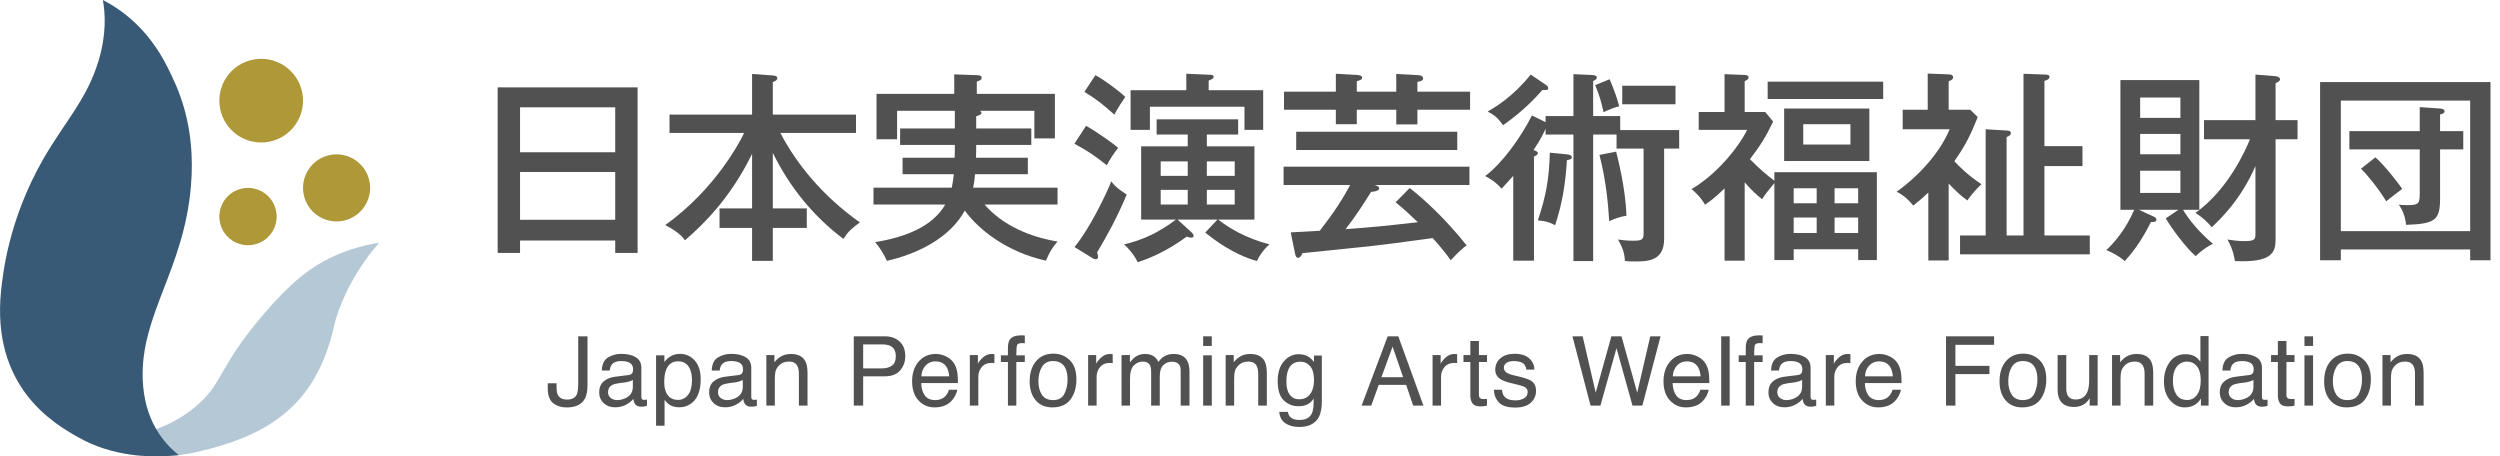<svg width="241" height="44" viewBox="0 0 241 44" fill="none" xmlns="http://www.w3.org/2000/svg">
<g clip-path="url(#clip0_485_276)">
<path d="M36.543 23.408C35.383 23.583 33.704 23.957 31.867 24.844C29.984 25.753 28.135 27.104 25.377 30.33C21.089 35.347 21.552 36.768 19.15 38.941C17.295 40.618 14.072 42.437 8.152 42.479C9.469 43.073 11.631 43.926 14.511 43.988C15.127 44.012 16.846 44.047 18.931 43.58C25.286 42.159 29.644 39.556 31.653 33.427C32.347 31.311 32.046 31.486 32.821 29.493C33.054 28.893 33.343 28.244 33.71 27.542C34.691 25.668 35.779 24.283 36.543 23.408Z" fill="#B4C8D6"/>
<path d="M17.241 43.875C14.524 44.152 10.821 44.043 7.432 42.095C5.281 40.858 -0.884 37.357 0.11 27.968C0.276 26.401 0.827 21.198 4.125 15.414C6.183 11.806 8.382 9.598 9.505 5.844C10.278 3.262 10.146 1.271 9.917 -1.52588e-05C11.644 0.889 14.269 2.706 16.158 6.498C17.127 8.442 18.911 12.023 18.405 17.966C17.723 25.999 13.54 30.351 13.758 36.551C13.899 40.544 15.774 42.703 17.241 43.875Z" fill="#395A77"/>
<path d="M24.049 5.832C21.911 6.455 20.683 8.694 21.306 10.833C21.93 12.971 24.169 14.199 26.307 13.576C28.445 12.952 29.674 10.713 29.05 8.575C28.427 6.436 26.188 5.208 24.049 5.832ZM35.55 17.207C35.05 15.493 33.256 14.509 31.541 15.008C29.827 15.508 28.843 17.303 29.343 19.017C29.842 20.732 31.637 21.716 33.351 21.216C35.066 20.716 36.05 18.922 35.55 17.207ZM23.134 18.224C21.669 18.651 20.828 20.184 21.255 21.649C21.682 23.115 23.216 23.956 24.681 23.529C26.146 23.102 26.988 21.568 26.56 20.103C26.133 18.638 24.599 17.796 23.134 18.224Z" fill="#AF9837"/>
<path d="M50.132 23.186V24.382H47.976V8.423H61.464V24.382H59.307V23.186H50.132ZM59.307 14.677V10.345H50.132V14.677H59.307ZM59.307 21.186V16.579H50.132V21.186H59.307Z" fill="#515151"/>
<path d="M74.5 20.088H77.774V21.97H74.5V25.146H72.501V21.97H69.364V20.088H72.501V14.834C70.403 19.128 67.756 21.676 66.031 23.166C65.816 22.872 65.443 22.382 64.129 21.696C68.893 18.285 71.266 13.795 71.736 12.815H64.541V11.05H72.501V7.13L74.422 7.267C74.657 7.286 74.932 7.306 74.932 7.541C74.932 7.718 74.755 7.816 74.5 7.914V11.05H82.519V12.815H75.226C76.775 15.775 79.264 18.873 82.891 21.441C82.107 22.009 81.774 22.304 81.303 23.029C78.402 20.853 76.088 17.991 74.5 14.736V20.088Z" fill="#515151"/>
<path d="M94.105 12.384H99.418V13.972H94.105C94.105 14.344 94.105 14.756 94.085 15.207H99.084V16.795H93.987C93.948 17.422 93.87 17.795 93.811 18.088H101.947V19.716H94.909C96.653 21.735 99.32 22.852 101.947 23.284C101.437 23.872 101.182 24.303 100.829 25.127C97.124 24.323 94.36 22.166 93.007 20.304C91.498 23.049 88.263 24.519 85.498 25.146C85.243 24.558 84.773 23.794 84.361 23.343C87.361 22.852 89.909 21.814 91.125 19.716H84.204V18.088H91.752C91.87 17.52 91.909 17.128 91.948 16.795H87.008V15.207H92.027C92.046 14.834 92.046 14.56 92.046 13.972H86.772V12.384H92.046V10.678H86.479V13.423H84.498V9.051H91.988V7.169L94.183 7.247C94.36 7.247 94.634 7.267 94.634 7.502C94.634 7.737 94.32 7.816 94.164 7.855V9.051H101.692V13.344H99.712V10.678H94.458C94.497 10.698 94.615 10.776 94.615 10.874C94.615 11.05 94.36 11.129 94.105 11.207V12.384Z" fill="#515151"/>
<path d="M104.695 12.129C105.695 12.678 107.361 13.874 107.792 14.246C107.224 15.011 107.126 15.148 106.694 15.932C105.4 14.913 105.048 14.677 103.577 13.854L104.695 12.129ZM103.577 23.813C104.95 22.206 106.675 18.677 107.126 17.481C107.341 17.775 107.577 18.089 108.616 18.755C107.655 21.029 106.792 22.598 105.753 24.342C105.812 24.48 105.852 24.597 105.852 24.735C105.852 24.872 105.832 24.989 105.577 24.989C105.479 24.989 105.381 24.931 105.303 24.872L103.577 23.813ZM105.597 7.247C106.381 7.659 107.851 8.737 108.478 9.345C108.302 9.58 107.714 10.482 107.42 11.05C106.342 10.07 105.655 9.541 104.538 8.855L105.597 7.247ZM114.497 12.972H111.498V11.501H119.359V12.972H116.34V14.109H120.928V21.167H117.438C118.438 21.951 120.006 22.931 122.378 23.558C121.731 24.107 121.3 24.852 121.163 25.166C118.791 24.499 116.869 22.97 116.183 22.421L117.359 21.167H113.517L114.909 22.441C114.987 22.519 115.066 22.657 115.066 22.735C115.066 22.813 115.007 22.911 114.83 22.911C114.713 22.911 114.615 22.872 114.399 22.813C112.321 24.342 110.596 24.97 109.674 25.284C109.38 24.637 108.812 23.95 108.361 23.558C110.243 23.127 111.811 22.343 113.36 21.167H110.008V14.109H114.497V12.972ZM121.77 8.698V12.521H119.967V10.286H110.851V12.521H108.988V8.698H114.36V7.11L116.654 7.208C116.791 7.208 116.987 7.228 116.987 7.404C116.987 7.561 116.909 7.6 116.516 7.776V8.698H121.77ZM114.497 15.559H111.89V16.951H114.497V15.559ZM114.497 18.304H111.89V19.716H114.497V18.304ZM116.34 16.951H119.026V15.559H116.34V16.951ZM116.34 19.716H119.026V18.304H116.34V19.716Z" fill="#515151"/>
<path d="M135.893 18.128C137.226 19.147 139.363 21.108 141.382 23.656C141.029 23.911 140.696 24.186 139.853 25.087C139.323 24.342 138.735 23.637 138.108 22.951C134.207 23.48 133.775 23.539 132.05 23.735C131.031 23.852 126.482 24.303 125.561 24.401C125.502 24.538 125.365 24.852 125.13 24.852C124.914 24.852 124.875 24.578 124.835 24.401L124.424 22.402C124.522 22.402 126.973 22.264 127.227 22.245C128.541 20.559 129.443 19.186 130.148 17.834H123.738V16.069H141.656V17.834H132.521C132.717 17.893 132.952 17.971 132.952 18.167C132.952 18.422 132.403 18.481 132.168 18.5C131.521 19.539 130.737 20.774 129.717 22.088C132.619 21.872 133.03 21.833 136.677 21.421C135.736 20.52 135.481 20.284 134.54 19.5L135.893 18.128ZM134.599 8.835V7.13L136.755 7.247C136.912 7.247 137.186 7.326 137.186 7.561C137.186 7.776 136.951 7.835 136.638 7.894V8.835H141.715V10.58H136.638V11.992H134.599V10.58H130.795V11.972H128.776V10.58H123.777V8.835H128.776V7.11L130.815 7.228C131.129 7.247 131.305 7.306 131.305 7.482C131.305 7.678 131.187 7.698 130.795 7.835V8.835H134.599ZM140.48 14.462H124.953V12.697H140.48V14.462Z" fill="#515151"/>
<path d="M148.993 11.188H151.679V7.149L153.443 7.228C153.874 7.247 153.933 7.365 153.933 7.463C153.933 7.62 153.835 7.678 153.58 7.816V11.188H156.188V12.54H161.873V14.324H160.422V23.049C160.422 25.205 158.756 25.205 157.56 25.205C157.325 25.205 156.913 25.205 156.639 25.146C156.6 24.342 156.403 23.852 155.972 23.088C156.286 23.127 156.737 23.205 157.442 23.205C158.305 23.205 158.442 23.088 158.442 22.48V14.324H155.835V12.972H153.58V25.166H151.679V12.972H148.993V12.403C148.856 12.717 148.601 13.325 147.836 14.462C148.209 14.619 148.248 14.638 148.248 14.756C148.248 14.913 148.111 14.991 147.875 15.089V25.127H145.876V16.951C145.288 17.618 145.052 17.853 144.758 18.186C144.19 17.579 143.896 17.363 143.17 16.971C144.817 15.736 146.562 13.325 147.679 11.129L148.993 11.776V11.188ZM149.032 8.188C149.13 8.247 149.248 8.365 149.248 8.482C149.248 8.698 149.13 8.678 148.679 8.678C147.091 10.521 145.523 11.619 144.896 12.07C144.425 11.423 144.151 11.129 143.406 10.757C144.111 10.345 145.837 9.345 147.562 7.188L149.032 8.188ZM150.993 14.873C151.169 14.893 151.522 14.932 151.522 15.148C151.522 15.324 151.424 15.364 151.051 15.442C150.914 17.638 150.64 19.5 149.914 21.715C149.307 21.382 148.993 21.323 148.248 21.245C149.052 18.834 149.326 17.304 149.405 14.717L150.993 14.873ZM155.169 7.639C155.678 8.874 155.835 9.306 156.09 10.247C155.6 10.364 155.129 10.56 154.58 10.815C154.325 9.639 154.169 9.188 153.776 8.208L155.169 7.639ZM155.796 14.619C155.952 15.246 156.698 18.108 156.795 20.794C156.227 20.892 155.639 21.068 155.129 21.323C155.012 19.363 154.776 17.246 154.188 14.932L155.796 14.619ZM161.52 10.051H156.384V8.267H161.52V10.051Z" fill="#515151"/>
<path d="M171.049 16.599H180.93V25.068H179.127V24.029H172.912V25.068H171.049V17.657C170.932 17.814 170.187 18.637 169.873 19.206C169.324 18.775 168.893 18.383 168.187 17.579V25.127H166.246V18.167C165.266 19.128 164.698 19.5 164.364 19.735C164.207 19.461 163.874 18.912 163.07 18.226C165.501 16.795 167.579 14.226 168.423 12.521H163.757V10.796H166.246V7.149L168.226 7.228C168.54 7.247 168.56 7.384 168.56 7.463C168.56 7.6 168.52 7.639 168.187 7.835V10.796H170.167L170.932 11.717C170.206 13.227 169.736 13.972 168.697 15.344C169.599 16.265 170.246 16.814 171.049 17.422V16.599ZM181.538 7.875V9.541H170.403V7.875H181.538ZM180.205 15.52H171.991V10.462H180.205V15.52ZM175.127 19.598V18.147H172.912V19.598H175.127ZM175.127 22.46V20.97H172.912V22.46H175.127ZM173.833 11.972V13.932H178.382V11.972H173.833ZM179.127 19.598V18.147H176.853V19.598H179.127ZM176.853 20.97V22.46H179.127V20.97H176.853Z" fill="#515151"/>
<path d="M187.851 25.107H185.89V18.559C185.224 19.206 184.773 19.539 184.44 19.814C183.93 19.206 183.498 18.814 182.832 18.481C184.4 17.402 186.831 15.128 187.949 12.462H183.42V10.58H185.831V7.09L187.831 7.169C187.968 7.169 188.282 7.188 188.282 7.463C188.282 7.659 188.086 7.737 187.851 7.835V10.58H189.929L190.654 11.286C189.968 13.011 189.458 14.03 188.4 15.54C188.752 15.932 189.693 16.893 191.007 17.755C190.458 18.285 190.046 18.755 189.654 19.324C188.909 18.775 188.595 18.461 187.851 17.696V25.107ZM201.456 22.696V24.519H188.949V22.696H191.419V12.462L193.418 12.58C193.575 12.58 193.85 12.599 193.85 12.854C193.85 13.011 193.634 13.148 193.438 13.207V22.696H195.065V7.11L197.163 7.188C197.3 7.188 197.574 7.208 197.574 7.404C197.574 7.639 197.28 7.737 197.084 7.796V14.089H200.75V16.011H197.084V22.696H201.456Z" fill="#515151"/>
<path d="M209.995 20.226H206.192L207.643 20.892C207.721 20.931 207.878 21.029 207.878 21.166C207.878 21.402 207.643 21.402 207.349 21.402C206.761 22.598 205.859 24.088 204.82 25.166C204.271 24.656 203.545 24.323 203.055 24.107C203.839 23.362 204.878 22.186 205.741 20.226H204.408V7.718H212.015V20.226H210.446C210.976 21.127 211.995 22.402 213.328 23.5C212.897 23.715 212.348 24.029 211.662 24.695C210.741 23.892 209.329 22.009 208.78 21.049L209.995 20.226ZM210.192 11.364V9.404H206.31V11.364H210.192ZM206.31 12.913V14.873H210.192V12.913H206.31ZM206.31 16.461V18.598H210.192V16.461H206.31ZM212.466 13.423V11.58H217.425V7.188L219.367 7.345C219.445 7.345 219.798 7.424 219.798 7.639C219.798 7.835 219.523 7.953 219.367 8.012V11.58H221.484V13.423H219.367V23.049C219.367 24.303 219.072 25.342 215.445 25.166C215.426 25.029 215.289 24.029 214.72 23.088C215.112 23.147 215.74 23.245 216.328 23.245C217.406 23.245 217.425 23.049 217.425 22.519V16.011C216.014 19.265 214.014 21.147 213.211 21.912C212.838 21.441 212.466 21.068 211.642 20.52C214.818 18.265 216.504 14.403 216.896 13.423H212.466Z" fill="#515151"/>
<path d="M225.657 24.048V25.087H223.657V7.914H240.085V25.087H238.125V24.048H225.657ZM238.125 22.284V9.698H225.657V22.284H238.125ZM233.263 10.325L235.224 10.462C235.4 10.482 235.655 10.521 235.655 10.717C235.655 10.953 235.341 11.011 235.224 11.031V12.639H237.459V14.403H235.224V19.128C235.224 21.225 234.753 21.578 231.95 21.676C231.891 21.088 231.695 20.343 231.244 19.735C231.46 19.755 231.675 19.775 232.048 19.775C233.244 19.775 233.263 19.598 233.263 18.481V14.403H226.48V12.639H233.263V10.325ZM228.99 15.167C230.028 16.089 231.283 17.795 231.577 18.206C231.067 18.598 230.205 19.245 230.028 19.402C229.46 18.422 228.166 16.775 227.597 16.265L228.99 15.167Z" fill="#515151"/>
<path d="M56.636 37.109C56.636 37.673 56.553 38.111 56.386 38.423C56.076 38.993 55.487 39.278 54.62 39.278C54.119 39.278 53.691 39.142 53.336 38.871C52.981 38.6 52.803 38.117 52.803 37.423V36.945H53.654V37.423C53.654 37.787 53.735 38.06 53.897 38.243C54.06 38.427 54.312 38.519 54.656 38.519C55.139 38.519 55.455 38.353 55.604 38.023C55.695 37.82 55.74 37.437 55.74 36.873V32.421H56.636V37.109Z" fill="#515151"/>
<path d="M60.598 36.154C60.786 36.129 60.912 36.051 60.976 35.918C61.012 35.845 61.03 35.74 61.03 35.603C61.03 35.323 60.931 35.12 60.733 34.993C60.535 34.867 60.251 34.804 59.882 34.804C59.456 34.804 59.153 34.92 58.974 35.151C58.874 35.279 58.809 35.47 58.779 35.722H58.015C58.03 35.12 58.225 34.702 58.599 34.466C58.973 34.23 59.407 34.113 59.9 34.113C60.472 34.113 60.937 34.222 61.294 34.44C61.648 34.658 61.826 34.998 61.826 35.459V38.264C61.826 38.349 61.843 38.417 61.878 38.469C61.913 38.52 61.986 38.546 62.098 38.546C62.135 38.546 62.176 38.544 62.221 38.539C62.267 38.535 62.315 38.528 62.367 38.519V39.123C62.239 39.16 62.142 39.182 62.076 39.192C62.009 39.201 61.918 39.205 61.803 39.205C61.521 39.205 61.316 39.105 61.189 38.905C61.122 38.799 61.075 38.649 61.048 38.455C60.881 38.673 60.642 38.863 60.33 39.023C60.017 39.184 59.673 39.264 59.298 39.264C58.846 39.264 58.477 39.127 58.191 38.853C57.904 38.579 57.761 38.236 57.761 37.825C57.761 37.374 57.902 37.024 58.184 36.776C58.465 36.528 58.835 36.375 59.293 36.317L60.598 36.154ZM58.875 38.364C59.047 38.501 59.252 38.569 59.489 38.569C59.776 38.569 60.055 38.502 60.325 38.369C60.78 38.148 61.007 37.786 61.007 37.284V36.626C60.907 36.69 60.779 36.743 60.621 36.785C60.464 36.828 60.31 36.858 60.159 36.877L59.664 36.94C59.367 36.979 59.145 37.041 58.995 37.126C58.742 37.268 58.615 37.495 58.615 37.806C58.615 38.042 58.702 38.228 58.875 38.364Z" fill="#515151"/>
<path d="M63.245 34.254H64.046V34.899C64.21 34.678 64.389 34.507 64.584 34.386C64.86 34.204 65.185 34.113 65.559 34.113C66.112 34.113 66.582 34.324 66.968 34.747C67.354 35.17 67.547 35.774 67.547 36.559C67.547 37.62 67.268 38.378 66.711 38.832C66.358 39.12 65.948 39.264 65.479 39.264C65.111 39.264 64.802 39.184 64.552 39.023C64.406 38.932 64.243 38.776 64.064 38.555V41.042H63.245V34.254ZM66.325 38.071C66.578 37.751 66.706 37.273 66.706 36.636C66.706 36.248 66.649 35.915 66.537 35.636C66.324 35.099 65.935 34.831 65.369 34.831C64.8 34.831 64.411 35.115 64.201 35.681C64.088 35.985 64.032 36.37 64.032 36.836C64.032 37.212 64.088 37.532 64.201 37.796C64.414 38.299 64.803 38.55 65.369 38.55C65.752 38.55 66.071 38.391 66.325 38.071Z" fill="#515151"/>
<path d="M71.195 36.154C71.383 36.129 71.509 36.051 71.573 35.918C71.609 35.845 71.627 35.74 71.627 35.603C71.627 35.323 71.528 35.12 71.33 34.993C71.132 34.867 70.848 34.804 70.479 34.804C70.053 34.804 69.75 34.92 69.571 35.151C69.472 35.279 69.406 35.47 69.376 35.722H68.612C68.628 35.12 68.822 34.702 69.196 34.466C69.57 34.23 70.004 34.113 70.497 34.113C71.069 34.113 71.534 34.222 71.891 34.44C72.246 34.658 72.423 34.998 72.423 35.459V38.264C72.423 38.349 72.44 38.417 72.475 38.469C72.51 38.52 72.583 38.546 72.696 38.546C72.732 38.546 72.773 38.544 72.818 38.539C72.864 38.535 72.912 38.528 72.964 38.519V39.123C72.837 39.16 72.74 39.182 72.673 39.192C72.606 39.201 72.515 39.205 72.4 39.205C72.118 39.205 71.913 39.105 71.786 38.905C71.719 38.799 71.673 38.649 71.645 38.455C71.478 38.673 71.239 38.863 70.927 39.023C70.615 39.184 70.27 39.264 69.895 39.264C69.443 39.264 69.074 39.127 68.788 38.853C68.501 38.579 68.358 38.236 68.358 37.825C68.358 37.374 68.499 37.024 68.781 36.776C69.063 36.528 69.432 36.375 69.89 36.317L71.195 36.154ZM69.472 38.364C69.645 38.501 69.849 38.569 70.086 38.569C70.374 38.569 70.652 38.502 70.922 38.369C71.377 38.148 71.604 37.786 71.604 37.284V36.626C71.504 36.69 71.376 36.743 71.219 36.785C71.061 36.828 70.907 36.858 70.756 36.877L70.261 36.94C69.965 36.979 69.742 37.041 69.592 37.126C69.339 37.268 69.213 37.495 69.213 37.806C69.213 38.042 69.299 38.228 69.472 38.364Z" fill="#515151"/>
<path d="M73.876 34.231H74.653V34.922C74.884 34.637 75.128 34.433 75.386 34.308C75.643 34.184 75.93 34.122 76.245 34.122C76.936 34.122 77.403 34.363 77.645 34.845C77.779 35.108 77.845 35.486 77.845 35.977V39.101H77.013V36.032C77.013 35.734 76.969 35.495 76.881 35.313C76.736 35.01 76.472 34.858 76.09 34.858C75.896 34.858 75.737 34.878 75.613 34.917C75.388 34.984 75.191 35.118 75.022 35.318C74.885 35.478 74.797 35.644 74.756 35.815C74.715 35.987 74.694 36.232 74.694 36.55V39.101H73.876V34.231Z" fill="#515151"/>
<path d="M82.304 32.421H85.293C85.883 32.421 86.361 32.589 86.724 32.924C87.088 33.259 87.269 33.729 87.269 34.336C87.269 34.857 87.107 35.311 86.783 35.697C86.459 36.084 85.963 36.277 85.294 36.277H83.209V39.101H82.304V32.421ZM85.814 33.34C85.615 33.246 85.342 33.199 84.996 33.199H83.209V35.513H84.996C85.4 35.513 85.727 35.427 85.978 35.254C86.23 35.081 86.355 34.777 86.355 34.34C86.355 33.849 86.174 33.516 85.814 33.34Z" fill="#515151"/>
<path d="M91.212 34.365C91.534 34.527 91.78 34.737 91.949 34.995C92.111 35.24 92.219 35.527 92.274 35.854C92.322 36.079 92.346 36.436 92.346 36.927H88.804C88.819 37.423 88.935 37.82 89.152 38.12C89.368 38.419 89.703 38.569 90.158 38.569C90.582 38.569 90.92 38.427 91.173 38.144C91.314 37.98 91.414 37.789 91.473 37.573H92.278C92.257 37.752 92.186 37.951 92.067 38.171C91.947 38.391 91.813 38.57 91.666 38.71C91.419 38.952 91.114 39.116 90.75 39.201C90.554 39.249 90.333 39.273 90.087 39.273C89.484 39.273 88.974 39.053 88.555 38.612C88.136 38.171 87.927 37.553 87.927 36.759C87.927 35.977 88.137 35.342 88.559 34.854C88.981 34.366 89.532 34.122 90.213 34.122C90.557 34.122 90.889 34.203 91.212 34.365ZM91.505 36.277C91.472 35.922 91.395 35.639 91.275 35.427C91.053 35.033 90.681 34.836 90.162 34.836C89.789 34.836 89.476 34.971 89.224 35.242C88.971 35.514 88.837 35.859 88.822 36.277H91.505Z" fill="#515151"/>
<path d="M93.492 34.231H94.27V35.072C94.333 34.908 94.489 34.709 94.738 34.474C94.986 34.239 95.273 34.122 95.597 34.122C95.612 34.122 95.638 34.123 95.675 34.126C95.711 34.13 95.773 34.136 95.861 34.145V35.008C95.812 34.999 95.767 34.993 95.727 34.99C95.686 34.987 95.641 34.986 95.593 34.986C95.18 34.986 94.863 35.118 94.642 35.384C94.421 35.649 94.31 35.954 94.31 36.3V39.101H93.492V34.231Z" fill="#515151"/>
<path d="M97.341 32.744C97.532 32.465 97.9 32.326 98.446 32.326C98.498 32.326 98.551 32.327 98.605 32.33C98.66 32.334 98.722 32.338 98.792 32.344V33.09C98.706 33.084 98.644 33.08 98.605 33.078C98.567 33.077 98.531 33.076 98.497 33.076C98.246 33.076 98.096 33.141 98.047 33.269C97.998 33.398 97.973 33.726 97.973 34.254H98.792V34.899H97.973V39.101H97.164V34.899H96.486V34.254H97.164V33.49C97.176 33.15 97.235 32.902 97.341 32.744Z" fill="#515151"/>
<path d="M103.121 34.717C103.551 35.135 103.766 35.75 103.766 36.561C103.766 37.346 103.577 37.994 103.198 38.506C102.818 39.018 102.23 39.273 101.432 39.273C100.767 39.273 100.239 39.047 99.847 38.594C99.456 38.142 99.26 37.534 99.26 36.77C99.26 35.953 99.467 35.301 99.879 34.817C100.291 34.332 100.845 34.09 101.541 34.09C102.164 34.09 102.69 34.299 103.121 34.717ZM102.612 37.953C102.812 37.543 102.912 37.087 102.912 36.584C102.912 36.13 102.84 35.761 102.696 35.476C102.468 35.028 102.075 34.804 101.518 34.804C101.023 34.804 100.664 34.995 100.439 35.376C100.214 35.758 100.102 36.218 100.102 36.757C100.102 37.275 100.214 37.706 100.439 38.051C100.664 38.396 101.02 38.569 101.509 38.569C102.045 38.569 102.413 38.364 102.612 37.953Z" fill="#515151"/>
<path d="M104.895 34.231H105.673V35.072C105.737 34.908 105.893 34.709 106.141 34.474C106.39 34.239 106.676 34.122 107.001 34.122C107.016 34.122 107.042 34.123 107.078 34.126C107.114 34.13 107.176 34.136 107.264 34.145V35.008C107.216 34.999 107.171 34.993 107.13 34.99C107.089 34.987 107.044 34.986 106.996 34.986C106.584 34.986 106.267 35.118 106.046 35.384C105.824 35.649 105.714 35.954 105.714 36.3V39.101H104.895V34.231Z" fill="#515151"/>
<path d="M108.115 34.231H108.925V34.922C109.119 34.683 109.294 34.508 109.452 34.399C109.722 34.214 110.028 34.122 110.371 34.122C110.759 34.122 111.071 34.217 111.307 34.408C111.441 34.517 111.562 34.678 111.671 34.89C111.853 34.63 112.067 34.436 112.312 34.311C112.558 34.185 112.833 34.122 113.14 34.122C113.794 34.122 114.24 34.358 114.476 34.831C114.604 35.086 114.667 35.428 114.667 35.859V39.101H113.817V35.718C113.817 35.394 113.736 35.171 113.574 35.049C113.412 34.928 113.214 34.867 112.981 34.867C112.659 34.867 112.383 34.975 112.151 35.19C111.919 35.406 111.803 35.765 111.803 36.268V39.101H110.971V35.922C110.971 35.592 110.931 35.351 110.853 35.199C110.728 34.972 110.496 34.858 110.157 34.858C109.848 34.858 109.567 34.978 109.313 35.218C109.06 35.457 108.934 35.891 108.934 36.518V39.101H108.115V34.231Z" fill="#515151"/>
<path d="M115.985 32.421H116.817V33.349H115.985V32.421ZM115.985 34.254H116.817V39.101H115.985V34.254Z" fill="#515151"/>
<path d="M118.154 34.231H118.931V34.922C119.162 34.637 119.406 34.433 119.664 34.308C119.921 34.184 120.207 34.122 120.523 34.122C121.214 34.122 121.681 34.363 121.923 34.845C122.057 35.108 122.123 35.486 122.123 35.977V39.101H121.291V36.032C121.291 35.734 121.247 35.495 121.159 35.313C121.014 35.01 120.75 34.858 120.368 34.858C120.174 34.858 120.015 34.878 119.891 34.917C119.666 34.984 119.469 35.118 119.3 35.318C119.163 35.478 119.075 35.644 119.034 35.815C118.993 35.987 118.972 36.232 118.972 36.55V39.101H118.154V34.231Z" fill="#515151"/>
<path d="M126.199 34.426C126.353 34.533 126.51 34.687 126.67 34.89V34.276H127.424V38.705C127.424 39.324 127.334 39.811 127.153 40.169C126.814 40.83 126.175 41.16 125.236 41.16C124.713 41.16 124.273 41.043 123.917 40.808C123.561 40.573 123.361 40.206 123.319 39.705H124.151C124.19 39.924 124.268 40.092 124.386 40.21C124.57 40.392 124.859 40.483 125.254 40.483C125.878 40.483 126.287 40.262 126.48 39.819C126.594 39.558 126.647 39.093 126.638 38.423C126.475 38.672 126.279 38.857 126.049 38.978C125.82 39.099 125.516 39.16 125.139 39.16C124.613 39.16 124.154 38.973 123.76 38.598C123.365 38.224 123.169 37.605 123.169 36.741C123.169 35.925 123.367 35.289 123.764 34.831C124.161 34.374 124.641 34.145 125.202 34.145C125.583 34.145 125.915 34.239 126.199 34.426ZM126.299 35.304C126.051 35.013 125.736 34.867 125.353 34.867C124.78 34.867 124.388 35.138 124.177 35.677C124.065 35.965 124.01 36.342 124.01 36.809C124.01 37.358 124.121 37.775 124.342 38.062C124.564 38.348 124.862 38.491 125.236 38.491C125.821 38.491 126.232 38.226 126.471 37.696C126.603 37.396 126.67 37.045 126.67 36.645C126.67 36.042 126.546 35.595 126.299 35.304Z" fill="#515151"/>
<path d="M133.774 32.421H134.797L137.22 39.101H136.229L135.552 37.1H132.91L132.187 39.101H131.259L133.774 32.421ZM135.261 36.363L134.247 33.413L133.169 36.363H135.261Z" fill="#515151"/>
<path d="M138.1 34.231H138.877V35.072C138.941 34.908 139.097 34.709 139.345 34.474C139.594 34.239 139.88 34.122 140.205 34.122C140.22 34.122 140.246 34.123 140.282 34.126C140.318 34.13 140.38 34.136 140.468 34.145V35.008C140.42 34.999 140.375 34.993 140.334 34.99C140.293 34.987 140.249 34.986 140.2 34.986C139.788 34.986 139.471 35.118 139.25 35.384C139.029 35.649 138.918 35.954 138.918 36.3V39.101H138.1V34.231Z" fill="#515151"/>
<path d="M141.74 32.871H142.567V34.231H143.345V34.899H142.567V38.078C142.567 38.248 142.625 38.361 142.74 38.419C142.804 38.452 142.91 38.469 143.058 38.469C143.098 38.469 143.14 38.468 143.186 38.466C143.231 38.464 143.284 38.459 143.345 38.45V39.101C143.251 39.128 143.153 39.148 143.052 39.16C142.95 39.172 142.84 39.178 142.722 39.178C142.34 39.178 142.081 39.08 141.944 38.885C141.808 38.689 141.74 38.435 141.74 38.123V34.899H141.08V34.231H141.74V32.871Z" fill="#515151"/>
<path d="M144.792 37.573C144.817 37.846 144.887 38.055 145.001 38.2C145.212 38.464 145.577 38.596 146.096 38.596C146.406 38.596 146.678 38.53 146.913 38.398C147.148 38.266 147.266 38.062 147.266 37.787C147.266 37.578 147.172 37.418 146.984 37.309C146.864 37.243 146.627 37.165 146.272 37.077L145.611 36.914C145.19 36.811 144.878 36.695 144.678 36.568C144.321 36.347 144.142 36.041 144.142 35.65C144.142 35.189 144.31 34.816 144.647 34.531C144.983 34.246 145.435 34.104 146.004 34.104C146.747 34.104 147.283 34.319 147.612 34.749C147.818 35.022 147.917 35.316 147.911 35.631H147.138C147.123 35.448 147.056 35.28 146.938 35.13C146.746 34.915 146.412 34.808 145.938 34.808C145.621 34.808 145.381 34.867 145.219 34.985C145.056 35.103 144.974 35.258 144.974 35.452C144.974 35.663 145.081 35.832 145.295 35.959C145.419 36.035 145.601 36.101 145.842 36.159L146.393 36.291C146.992 36.433 147.394 36.571 147.598 36.705C147.916 36.914 148.075 37.243 148.075 37.691C148.075 38.125 147.909 38.499 147.576 38.814C147.243 39.129 146.736 39.287 146.054 39.287C145.321 39.287 144.801 39.123 144.496 38.794C144.191 38.465 144.027 38.058 144.006 37.573H144.792Z" fill="#515151"/>
<path d="M152.567 32.421L153.826 37.848L155.336 32.421H156.314L157.827 37.858L159.086 32.421H160.078L158.323 39.101H157.373L155.831 33.562L154.281 39.101H153.33L151.584 32.421H152.567Z" fill="#515151"/>
<path d="M163.647 34.365C163.97 34.527 164.215 34.737 164.384 34.995C164.547 35.24 164.655 35.527 164.709 35.854C164.757 36.079 164.782 36.436 164.782 36.927H161.24C161.255 37.423 161.37 37.82 161.587 38.12C161.804 38.419 162.139 38.569 162.593 38.569C163.017 38.569 163.356 38.427 163.608 38.144C163.749 37.98 163.85 37.789 163.909 37.573H164.713C164.692 37.752 164.622 37.951 164.502 38.171C164.382 38.391 164.249 38.57 164.101 38.71C163.855 38.952 163.549 39.116 163.185 39.201C162.99 39.249 162.769 39.273 162.522 39.273C161.919 39.273 161.409 39.053 160.99 38.612C160.571 38.171 160.362 37.553 160.362 36.759C160.362 35.977 160.573 35.342 160.995 34.854C161.416 34.366 161.968 34.122 162.649 34.122C162.992 34.122 163.325 34.203 163.647 34.365ZM163.94 36.277C163.907 35.922 163.831 35.639 163.71 35.427C163.488 35.033 163.117 34.836 162.597 34.836C162.224 34.836 161.912 34.971 161.659 35.242C161.407 35.514 161.273 35.859 161.258 36.277H163.94Z" fill="#515151"/>
<path d="M165.923 32.421H166.742V39.101H165.923V32.421Z" fill="#515151"/>
<path d="M168.468 32.744C168.659 32.465 169.027 32.326 169.573 32.326C169.624 32.326 169.677 32.327 169.732 32.33C169.786 32.334 169.848 32.338 169.918 32.344V33.09C169.832 33.084 169.77 33.08 169.732 33.078C169.694 33.077 169.658 33.076 169.624 33.076C169.373 33.076 169.222 33.141 169.173 33.269C169.124 33.398 169.1 33.726 169.1 34.254H169.918V34.899H169.1V39.101H168.29V34.899H167.613V34.254H168.29V33.49C168.302 33.15 168.362 32.902 168.468 32.744Z" fill="#515151"/>
<path d="M173.314 36.154C173.502 36.129 173.627 36.051 173.691 35.918C173.727 35.845 173.746 35.74 173.746 35.603C173.746 35.323 173.647 35.12 173.448 34.993C173.25 34.867 172.967 34.804 172.598 34.804C172.171 34.804 171.869 34.92 171.69 35.151C171.59 35.279 171.525 35.47 171.495 35.722H170.731C170.746 35.12 170.941 34.702 171.315 34.466C171.689 34.23 172.122 34.113 172.616 34.113C173.188 34.113 173.653 34.222 174.01 34.44C174.364 34.658 174.541 34.998 174.541 35.459V38.264C174.541 38.349 174.559 38.417 174.594 38.469C174.628 38.52 174.702 38.546 174.814 38.546C174.851 38.546 174.891 38.544 174.937 38.539C174.982 38.535 175.031 38.528 175.082 38.519V39.123C174.955 39.16 174.858 39.182 174.791 39.192C174.725 39.201 174.634 39.205 174.519 39.205C174.237 39.205 174.032 39.105 173.905 38.905C173.838 38.799 173.791 38.649 173.764 38.455C173.597 38.673 173.357 38.863 173.045 39.023C172.733 39.184 172.389 39.264 172.013 39.264C171.561 39.264 171.192 39.127 170.906 38.853C170.62 38.579 170.476 38.236 170.476 37.825C170.476 37.374 170.617 37.024 170.899 36.776C171.181 36.528 171.551 36.375 172.009 36.317L173.314 36.154ZM171.59 38.364C171.763 38.501 171.968 38.569 172.204 38.569C172.492 38.569 172.771 38.502 173.041 38.369C173.496 38.148 173.723 37.786 173.723 37.284V36.626C173.623 36.69 173.495 36.743 173.337 36.785C173.18 36.828 173.026 36.858 172.874 36.877L172.38 36.94C172.083 36.979 171.86 37.041 171.711 37.126C171.458 37.268 171.331 37.495 171.331 37.806C171.331 38.042 171.418 38.228 171.59 38.364Z" fill="#515151"/>
<path d="M176.009 34.231H176.786V35.072C176.85 34.908 177.006 34.709 177.255 34.474C177.503 34.239 177.789 34.122 178.114 34.122C178.129 34.122 178.155 34.123 178.191 34.126C178.228 34.13 178.29 34.136 178.378 34.145V35.008C178.329 34.999 178.284 34.993 178.244 34.99C178.202 34.987 178.158 34.986 178.109 34.986C177.697 34.986 177.38 35.118 177.159 35.384C176.938 35.649 176.827 35.954 176.827 36.3V39.101H176.009V34.231Z" fill="#515151"/>
<path d="M182.178 34.365C182.501 34.527 182.746 34.737 182.915 34.995C183.078 35.24 183.186 35.527 183.24 35.854C183.288 36.079 183.313 36.436 183.313 36.927H179.771C179.786 37.423 179.901 37.82 180.118 38.12C180.335 38.419 180.67 38.569 181.124 38.569C181.548 38.569 181.886 38.427 182.139 38.144C182.28 37.98 182.381 37.789 182.44 37.573H183.244C183.223 37.752 183.153 37.951 183.033 38.171C182.913 38.391 182.78 38.57 182.632 38.71C182.385 38.952 182.08 39.116 181.716 39.201C181.521 39.249 181.299 39.273 181.053 39.273C180.45 39.273 179.94 39.053 179.521 38.612C179.102 38.171 178.893 37.553 178.893 36.759C178.893 35.977 179.104 35.342 179.526 34.854C179.947 34.366 180.499 34.122 181.18 34.122C181.523 34.122 181.856 34.203 182.178 34.365ZM182.471 36.277C182.438 35.922 182.362 35.639 182.241 35.427C182.019 35.033 181.648 34.836 181.128 34.836C180.755 34.836 180.442 34.971 180.19 35.242C179.938 35.514 179.804 35.859 179.789 36.277H182.471Z" fill="#515151"/>
<path d="M187.597 32.421H192.231V33.24H188.502V35.268H191.781V36.063H188.502V39.101H187.597V32.421Z" fill="#515151"/>
<path d="M196.615 34.717C197.046 35.135 197.261 35.75 197.261 36.561C197.261 37.346 197.071 37.994 196.692 38.506C196.313 39.018 195.724 39.273 194.927 39.273C194.262 39.273 193.733 39.047 193.342 38.594C192.951 38.142 192.755 37.534 192.755 36.77C192.755 35.953 192.961 35.301 193.374 34.817C193.786 34.332 194.34 34.09 195.035 34.09C195.658 34.09 196.185 34.299 196.615 34.717ZM196.107 37.953C196.306 37.543 196.406 37.087 196.406 36.584C196.406 36.13 196.334 35.761 196.19 35.476C195.963 35.028 195.57 34.804 195.012 34.804C194.518 34.804 194.158 34.995 193.933 35.376C193.709 35.758 193.596 36.218 193.596 36.757C193.596 37.275 193.709 37.706 193.933 38.051C194.158 38.396 194.515 38.569 195.003 38.569C195.54 38.569 195.908 38.364 196.107 37.953Z" fill="#515151"/>
<path d="M199.19 34.231V37.464C199.19 37.712 199.229 37.916 199.306 38.073C199.447 38.364 199.711 38.51 200.098 38.51C200.653 38.51 201.031 38.255 201.232 37.746C201.341 37.473 201.396 37.099 201.396 36.623V34.231H202.214V39.101H201.441L201.45 38.382C201.346 38.567 201.217 38.723 201.062 38.851C200.755 39.105 200.384 39.233 199.947 39.233C199.265 39.233 198.801 39.001 198.555 38.537C198.421 38.288 198.354 37.956 198.354 37.541V34.231H199.19Z" fill="#515151"/>
<path d="M203.601 34.231H204.379V34.922C204.609 34.637 204.853 34.433 205.111 34.308C205.368 34.184 205.655 34.122 205.97 34.122C206.661 34.122 207.128 34.363 207.371 34.845C207.504 35.108 207.571 35.486 207.571 35.977V39.101H206.739V36.032C206.739 35.734 206.695 35.495 206.607 35.313C206.461 35.01 206.198 34.858 205.816 34.858C205.622 34.858 205.462 34.878 205.338 34.917C205.114 34.984 204.917 35.118 204.747 35.318C204.611 35.478 204.522 35.644 204.481 35.815C204.44 35.987 204.42 36.232 204.42 36.55V39.101H203.601V34.231Z" fill="#515151"/>
<path d="M211.626 34.381C211.771 34.472 211.935 34.631 212.119 34.858V32.399H212.906V39.101H212.169V38.423C211.979 38.723 211.754 38.94 211.494 39.073C211.235 39.207 210.937 39.273 210.602 39.273C210.061 39.273 209.593 39.045 209.198 38.589C208.802 38.133 208.605 37.526 208.605 36.768C208.605 36.059 208.785 35.444 209.146 34.924C209.506 34.404 210.022 34.145 210.692 34.145C211.064 34.145 211.375 34.224 211.626 34.381ZM209.799 38.032C210.019 38.384 210.372 38.56 210.857 38.56C211.234 38.56 211.544 38.397 211.787 38.071C212.03 37.745 212.151 37.277 212.151 36.668C212.151 36.053 212.026 35.597 211.776 35.302C211.525 35.006 211.216 34.858 210.848 34.858C210.438 34.858 210.105 35.016 209.851 35.331C209.596 35.647 209.468 36.111 209.468 36.723C209.468 37.244 209.578 37.681 209.799 38.032Z" fill="#515151"/>
<path d="M216.824 36.154C217.012 36.129 217.138 36.051 217.202 35.918C217.238 35.845 217.256 35.74 217.256 35.603C217.256 35.323 217.157 35.12 216.959 34.993C216.761 34.867 216.477 34.804 216.108 34.804C215.682 34.804 215.379 34.92 215.201 35.151C215.101 35.279 215.036 35.47 215.006 35.722H214.242C214.257 35.12 214.451 34.702 214.825 34.466C215.199 34.23 215.633 34.113 216.126 34.113C216.699 34.113 217.163 34.222 217.521 34.44C217.875 34.658 218.052 34.998 218.052 35.459V38.264C218.052 38.349 218.069 38.417 218.104 38.469C218.139 38.52 218.212 38.546 218.325 38.546C218.361 38.546 218.402 38.544 218.447 38.539C218.493 38.535 218.541 38.528 218.593 38.519V39.123C218.466 39.16 218.369 39.182 218.302 39.192C218.235 39.201 218.144 39.205 218.029 39.205C217.747 39.205 217.543 39.105 217.415 38.905C217.349 38.799 217.302 38.649 217.274 38.455C217.108 38.673 216.868 38.863 216.556 39.023C216.244 39.184 215.9 39.264 215.524 39.264C215.072 39.264 214.703 39.127 214.417 38.853C214.13 38.579 213.987 38.236 213.987 37.825C213.987 37.374 214.128 37.024 214.41 36.776C214.692 36.528 215.062 36.375 215.519 36.317L216.824 36.154ZM215.101 38.364C215.274 38.501 215.478 38.569 215.715 38.569C216.003 38.569 216.282 38.502 216.551 38.369C217.006 38.148 217.233 37.786 217.233 37.284V36.626C217.134 36.69 217.005 36.743 216.848 36.785C216.69 36.828 216.536 36.858 216.385 36.877L215.89 36.94C215.594 36.979 215.371 37.041 215.221 37.126C214.968 37.268 214.842 37.495 214.842 37.806C214.842 38.042 214.928 38.228 215.101 38.364Z" fill="#515151"/>
<path d="M219.586 32.871H220.414V34.231H221.191V34.899H220.414V38.078C220.414 38.248 220.471 38.361 220.587 38.419C220.65 38.452 220.756 38.469 220.905 38.469C220.944 38.469 220.987 38.468 221.032 38.466C221.078 38.464 221.131 38.459 221.191 38.45V39.101C221.097 39.128 221 39.148 220.898 39.16C220.797 39.172 220.687 39.178 220.569 39.178C220.187 39.178 219.927 39.08 219.791 38.885C219.655 38.689 219.586 38.435 219.586 38.123V34.899H218.927V34.231H219.586V32.871Z" fill="#515151"/>
<path d="M222.149 32.421H222.981V33.349H222.149V32.421ZM222.149 34.254H222.981V39.101H222.149V34.254Z" fill="#515151"/>
<path d="M227.906 34.717C228.336 35.135 228.552 35.75 228.552 36.561C228.552 37.346 228.362 37.994 227.983 38.506C227.604 39.018 227.015 39.273 226.217 39.273C225.552 39.273 225.024 39.047 224.633 38.594C224.241 38.142 224.046 37.534 224.046 36.77C224.046 35.953 224.252 35.301 224.664 34.817C225.077 34.332 225.63 34.09 226.326 34.09C226.949 34.09 227.476 34.299 227.906 34.717ZM227.398 37.953C227.597 37.543 227.697 37.087 227.697 36.584C227.697 36.13 227.625 35.761 227.481 35.476C227.253 35.028 226.86 34.804 226.303 34.804C225.808 34.804 225.449 34.995 225.224 35.376C224.999 35.758 224.887 36.218 224.887 36.757C224.887 37.275 224.999 37.706 225.224 38.051C225.449 38.396 225.806 38.569 226.294 38.569C226.831 38.569 227.198 38.364 227.398 37.953Z" fill="#515151"/>
<path d="M229.669 34.231H230.446V34.922C230.676 34.637 230.92 34.433 231.178 34.308C231.436 34.184 231.722 34.122 232.038 34.122C232.729 34.122 233.195 34.363 233.438 34.845C233.571 35.108 233.638 35.486 233.638 35.977V39.101H232.806V36.032C232.806 35.734 232.762 35.495 232.674 35.313C232.529 35.01 232.265 34.858 231.883 34.858C231.689 34.858 231.53 34.878 231.406 34.917C231.181 34.984 230.984 35.118 230.814 35.318C230.678 35.478 230.589 35.644 230.548 35.815C230.508 35.987 230.487 36.232 230.487 36.55V39.101H229.669V34.231Z" fill="#515151"/>
</g>
<defs>
<clipPath id="clip0_485_276">
<rect width="240.084" height="44" fill="white"/>
</clipPath>
</defs>
</svg>

